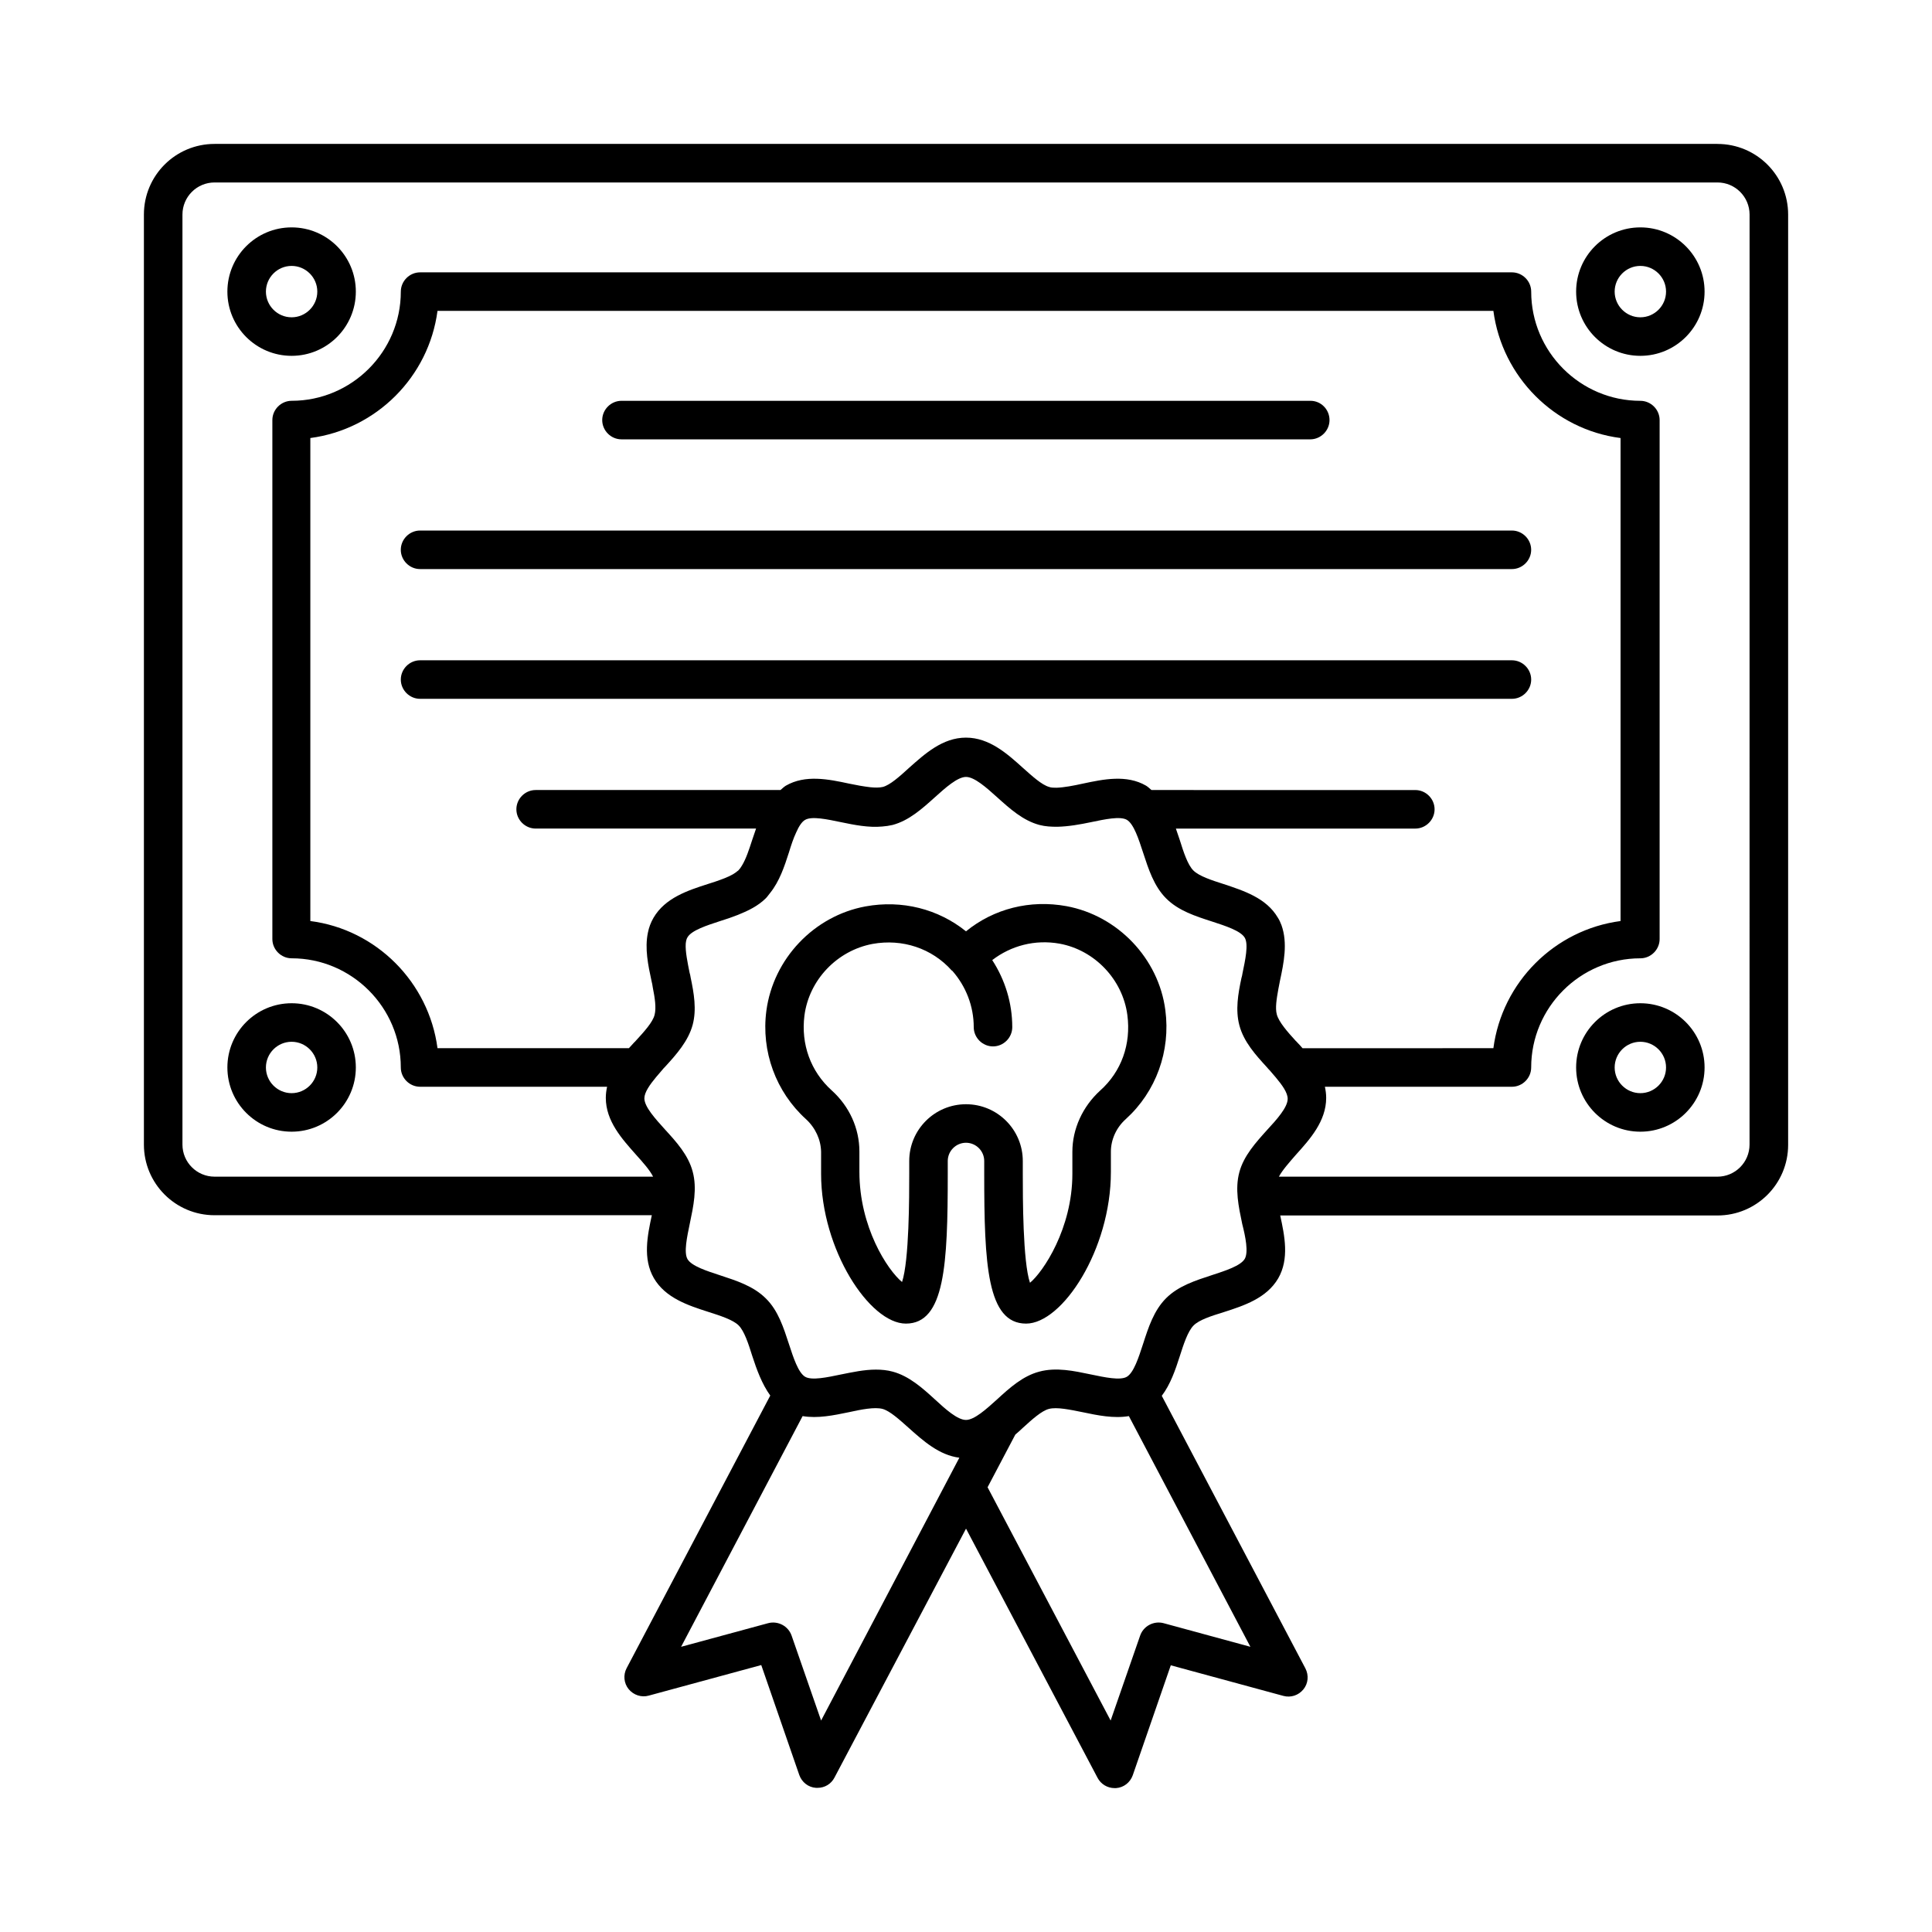 <?xml version="1.0" encoding="UTF-8"?>
<!-- Uploaded to: SVG Repo, www.svgrepo.com, Generator: SVG Repo Mixer Tools -->
<svg fill="#000000" width="800px" height="800px" version="1.1" viewBox="144 144 512 512" xmlns="http://www.w3.org/2000/svg">
 <g>
  <path d="m599.14 182.14h-398.28c-10.352 0-18.723 8.371-18.723 18.723v246.46c0 10.348 8.375 18.723 18.723 18.723h115.88c-1.156 5.379-2.449 11.508 0.543 16.68 3.062 5.242 9.055 7.215 14.367 8.918 3.199 1.02 6.606 2.109 8.102 3.609 1.496 1.496 2.586 4.832 3.609 8.102 1.156 3.539 2.519 7.352 4.766 10.484l-38.059 72.234c-0.953 1.77-0.75 4.016 0.543 5.582 1.293 1.566 3.402 2.246 5.309 1.703l29.82-8.102 10.078 29.141c0.68 1.906 2.383 3.269 4.426 3.402h0.41c1.906 0 3.609-1.02 4.492-2.723l34.859-65.973 34.859 66.039c0.887 1.703 2.656 2.723 4.492 2.723h0.41c2.043-0.137 3.746-1.496 4.426-3.402l10.078-29.141 29.82 8.102c1.973 0.543 4.016-0.137 5.309-1.703s1.496-3.746 0.543-5.582l-38.059-72.234c2.316-3.062 3.609-6.875 4.766-10.484 1.02-3.199 2.109-6.535 3.609-8.102 1.496-1.566 4.832-2.586 8.102-3.609 5.309-1.703 11.301-3.676 14.367-8.918 2.996-5.176 1.703-11.301 0.543-16.68h115.88c10.348 0 18.723-8.375 18.723-18.723v-246.52c0-10.352-8.375-18.723-18.723-18.723zm-237.54 417.82-7.828-22.535c-0.887-2.519-3.609-3.949-6.195-3.269l-23.078 6.262 32.203-61.137c4.016 0.68 8.238-0.203 12.188-1.02 3.402-0.75 6.875-1.43 8.988-0.887 1.973 0.543 4.492 2.859 6.945 5.039 3.812 3.402 8.035 7.215 13.414 7.898zm90.754-25.805c-2.586-0.68-5.309 0.75-6.195 3.269l-7.828 22.535-32.613-61.82 7.352-13.957c0.68-0.613 1.363-1.156 1.973-1.77 2.449-2.246 5.039-4.562 6.945-5.039 2.109-0.543 5.582 0.203 8.988 0.887 3.879 0.816 8.168 1.703 12.188 1.02l32.203 61.137zm21.512-96.539c-1.09 1.84-5.106 3.133-8.645 4.289-4.356 1.43-8.918 2.859-12.188 6.129-3.269 3.269-4.699 7.762-6.129 12.188-1.156 3.539-2.449 7.559-4.289 8.645-1.77 1.02-5.856 0.137-9.465-0.613-4.562-0.953-9.258-1.973-13.754-0.75-4.356 1.156-7.828 4.289-11.164 7.352-2.793 2.519-5.992 5.445-8.238 5.445s-5.445-2.859-8.238-5.445c-3.336-3.062-6.875-6.195-11.164-7.352-1.496-0.41-2.996-0.543-4.492-0.543-3.062 0-6.195 0.68-9.258 1.293-3.609 0.75-7.691 1.633-9.465 0.613-1.84-1.09-3.133-5.106-4.289-8.645-1.43-4.356-2.859-8.918-6.129-12.117-3.269-3.269-7.762-4.699-12.117-6.129-3.539-1.156-7.559-2.449-8.645-4.289-1.02-1.77-0.137-5.856 0.613-9.465 0.953-4.562 1.973-9.258 0.75-13.754-1.156-4.356-4.289-7.828-7.352-11.164-2.519-2.793-5.445-5.992-5.445-8.238 0-1.566 1.43-3.609 3.133-5.652 0.543-0.613 1.09-1.293 1.633-1.906 0.203-0.273 0.41-0.477 0.68-0.75 3.062-3.336 6.195-6.875 7.352-11.164 1.09-4.086 0.34-8.375-0.543-12.594-0.066-0.41-0.137-0.816-0.273-1.227-0.543-2.723-1.156-5.652-1.02-7.691 0.066-0.68 0.203-1.293 0.477-1.703 1.09-1.84 5.106-3.133 8.645-4.289 1.566-0.477 3.133-1.02 4.699-1.633 2.723-1.09 5.379-2.383 7.422-4.426 0.41-0.41 0.75-0.953 1.156-1.43 2.449-3.062 3.746-6.945 4.969-10.758 0.543-1.77 1.156-3.676 1.906-5.242 0.68-1.566 1.496-2.859 2.383-3.336 1.77-1.02 5.856-0.137 9.465 0.613s7.352 1.496 10.961 1.156c0.887-0.066 1.84-0.203 2.723-0.41 4.356-1.156 7.828-4.289 11.234-7.352 2.793-2.519 5.992-5.379 8.238-5.379s5.445 2.859 8.238 5.379c3.402 3.062 6.875 6.195 11.234 7.352 1.566 0.41 3.133 0.477 4.699 0.477 2.996-0.066 6.059-0.613 8.988-1.227 3.609-0.75 7.691-1.633 9.465-0.613 1.84 1.09 3.133 5.106 4.289 8.645 1.43 4.356 2.859 8.918 6.129 12.188 3.269 3.269 7.762 4.699 12.188 6.129 3.539 1.156 7.559 2.449 8.645 4.289 1.02 1.77 0.137 5.856-0.613 9.465-0.066 0.41-0.137 0.816-0.273 1.227-0.887 4.152-1.633 8.441-0.543 12.527 1.156 4.356 4.289 7.828 7.352 11.164 0.203 0.273 0.41 0.477 0.68 0.75 0.543 0.613 1.09 1.293 1.633 1.906 1.703 2.043 3.133 4.016 3.133 5.652 0 2.246-2.859 5.445-5.445 8.238-3.062 3.402-6.195 6.875-7.352 11.164-1.227 4.492-0.203 9.191 0.75 13.754 0.871 3.402 1.691 7.488 0.668 9.258zm15.32-55.828c-0.477-0.543-0.953-1.09-1.43-1.566-0.137-0.137-0.203-0.273-0.34-0.34-2.246-2.449-4.492-5.039-5.039-7.012-0.477-1.703-0.066-4.152 0.41-6.809 0.137-0.68 0.273-1.43 0.41-2.109 1.02-4.766 2.109-10.008 0.41-14.773-0.273-0.68-0.543-1.363-0.953-1.973-3.062-5.242-9.055-7.148-14.367-8.918-3.199-1.02-6.535-2.109-8.035-3.609-1.496-1.496-2.586-4.832-3.609-8.102-0.34-0.953-0.68-1.973-1.02-2.996h63.453c2.793 0 5.106-2.316 5.106-5.106 0-2.793-2.316-5.106-5.106-5.106l-69.926-0.004c-0.477-0.41-0.887-0.816-1.43-1.156-5.176-2.996-11.301-1.703-16.75-0.543-2.449 0.543-4.969 1.02-6.945 1.09-0.75 0-1.43 0-1.973-0.203-1.973-0.543-4.492-2.859-6.945-5.039-4.152-3.746-8.918-8.035-15.113-8.035-6.195 0-10.895 4.289-15.113 8.035-2.449 2.246-5.039 4.562-6.945 5.039-0.887 0.203-2.043 0.203-3.336 0.066-1.703-0.203-3.676-0.543-5.582-0.953-5.379-1.156-11.574-2.449-16.75 0.543-0.543 0.34-0.953 0.75-1.43 1.156h-64.883c-2.793 0-5.106 2.316-5.106 5.106 0 2.793 2.316 5.106 5.106 5.106h58.414c-0.34 1.02-0.68 2.043-1.02 2.996-0.816 2.519-1.633 5.039-2.723 6.809-0.273 0.477-0.613 0.953-0.953 1.293-0.066 0.066-0.203 0.137-0.273 0.203-0.34 0.273-0.68 0.543-1.156 0.816-1.293 0.75-2.996 1.363-4.766 1.973-0.613 0.203-1.227 0.41-1.906 0.613-5.309 1.703-11.301 3.676-14.367 8.918-0.75 1.293-1.227 2.586-1.496 3.949-0.887 4.223 0.066 8.715 0.953 12.801 0.137 0.613 0.273 1.156 0.34 1.77 0.543 2.723 0.953 5.379 0.477 7.215-0.477 1.973-2.793 4.492-5.039 6.945-0.137 0.137-0.203 0.273-0.34 0.34-0.477 0.543-0.953 1.02-1.43 1.566h-50.723c-2.316-17.496-16.203-31.453-33.699-33.699v-128c17.496-2.316 31.387-16.203 33.699-33.699h279.82c2.316 17.496 16.203 31.453 33.699 33.699v128c-17.496 2.316-31.387 16.203-33.699 33.699zm118.46 25.531c0 4.699-3.812 8.512-8.512 8.512l-116.21-0.004c0.953-1.77 2.723-3.746 4.492-5.785 3.746-4.152 8.035-8.918 8.035-15.113 0-1.02-0.137-1.973-0.34-2.926h49.562c2.793 0 5.106-2.316 5.106-5.106 0-15.93 13.004-28.934 28.934-28.934 2.793 0 5.106-2.316 5.106-5.106v-137.53c0-2.793-2.316-5.106-5.106-5.106-15.926-0.004-28.93-13.008-28.93-28.941 0-2.793-2.316-5.106-5.106-5.106h-289.35c-2.793 0-5.106 2.316-5.106 5.106 0 15.93-13.004 28.934-28.934 28.934-2.793 0.004-5.109 2.316-5.109 5.109v137.53c0 2.793 2.316 5.106 5.106 5.106 15.93 0 28.934 13.004 28.934 28.934 0 2.793 2.316 5.106 5.106 5.106h49.562c-0.203 0.953-0.34 1.906-0.34 2.926 0 6.195 4.289 10.895 8.035 15.113 1.77 1.973 3.609 4.016 4.492 5.785l-116.21 0.004c-4.699 0-8.512-3.812-8.512-8.512v-246.45c0-4.699 3.812-8.512 8.512-8.512h398.28c4.699 0 8.512 3.812 8.512 8.512z"/>
  <path d="m308.7 260.43h182.53c2.793 0 5.106-2.316 5.106-5.106 0.004-2.793-2.242-5.106-5.035-5.106h-182.6c-2.793 0-5.106 2.316-5.106 5.106 0 2.789 2.316 5.106 5.106 5.106z"/>
  <path d="m255.32 294.81h289.35c2.793 0 5.106-2.316 5.106-5.106 0-2.793-2.316-5.106-5.106-5.106h-289.35c-2.793 0-5.106 2.316-5.106 5.106 0 2.789 2.312 5.106 5.106 5.106z"/>
  <path d="m549.78 324.09c0-2.793-2.316-5.106-5.106-5.106h-289.35c-2.793 0-5.106 2.316-5.106 5.106 0 2.793 2.316 5.106 5.106 5.106h289.35c2.789 0 5.106-2.312 5.106-5.106z"/>
  <path d="m426.62 384.14c-9.668-1.77-19.266 0.68-26.621 6.672-7.352-5.922-16.953-8.375-26.621-6.606-13.684 2.519-24.441 13.891-26.281 27.641-1.43 10.758 2.519 21.516 10.484 28.73 2.519 2.316 3.949 5.445 4.016 8.645v5.856c0 20.086 12.867 39.691 22.469 39.691 10.348 0 11.098-15.727 11.098-39.691v-3.402c0-2.656 2.18-4.832 4.832-4.832 2.656 0 4.832 2.18 4.832 4.832v3.402c0 23.965 0.75 39.691 11.098 39.691 9.602 0 22.469-19.609 22.469-40.168v-5.379c0-3.199 1.43-6.398 3.949-8.645 8.035-7.285 11.914-18.043 10.484-28.867-1.766-13.684-12.59-25.051-26.207-27.57zm8.922 48.883c-4.629 4.223-7.352 10.145-7.352 16.203v5.856c0 14.5-7.762 26.008-11.234 28.867-1.906-5.582-1.906-22.809-1.906-28.867v-3.402c0-8.305-6.738-15.047-15.047-15.047-8.305 0-15.047 6.738-15.047 15.047v3.402c0 5.992 0 22.945-1.906 28.664-3.879-3.199-11.301-14.57-11.301-29.207v-5.379c0-6.129-2.656-11.984-7.352-16.203-5.582-5.039-8.168-12.254-7.215-19.812 1.227-9.465 8.645-17.227 18.043-18.996 7.898-1.43 15.727 1.156 20.969 7.012 0 0.066 0.066 0.066 0.137 0.066 3.676 4.152 5.719 9.465 5.719 14.977 0 2.793 2.316 5.106 5.106 5.106 2.793 0 5.106-2.316 5.106-5.106 0-6.398-1.906-12.527-5.309-17.77 4.969-3.812 11.301-5.516 17.836-4.356 9.328 1.703 16.75 9.531 17.973 18.926 1.02 7.695-1.57 14.98-7.219 20.02z"/>
  <path d="m578.71 204.26c-9.395 0-17.02 7.625-17.02 17.02s7.625 17.02 17.02 17.02c9.395 0 17.02-7.625 17.02-17.02s-7.625-17.02-17.02-17.02zm0 23.828c-3.746 0-6.809-3.062-6.809-6.809s3.062-6.809 6.809-6.809 6.809 3.062 6.809 6.809-3.062 6.809-6.809 6.809z"/>
  <path d="m221.28 204.26c-9.395 0-17.02 7.625-17.02 17.02s7.625 17.02 17.02 17.02 17.02-7.625 17.02-17.02c0.004-9.395-7.625-17.02-17.02-17.02zm0 23.828c-3.746 0-6.809-3.062-6.809-6.809s3.062-6.809 6.809-6.809 6.809 3.062 6.809 6.809-3.062 6.809-6.809 6.809z"/>
  <path d="m204.26 426.89c0 9.395 7.625 17.02 17.02 17.02s17.02-7.625 17.02-17.02-7.625-17.02-17.02-17.02-17.02 7.625-17.02 17.02zm17.02-6.809c3.746 0 6.809 3.062 6.809 6.809s-3.062 6.809-6.809 6.809-6.809-3.062-6.809-6.809c0-3.742 3.066-6.809 6.809-6.809z"/>
  <path d="m578.71 409.87c-9.395 0-17.02 7.625-17.02 17.02s7.625 17.02 17.02 17.02c9.395 0 17.02-7.625 17.02-17.02s-7.625-17.02-17.02-17.02zm0 23.828c-3.746 0-6.809-3.062-6.809-6.809s3.062-6.809 6.809-6.809 6.809 3.062 6.809 6.809-3.062 6.809-6.809 6.809z"/>
 </g>
</svg>